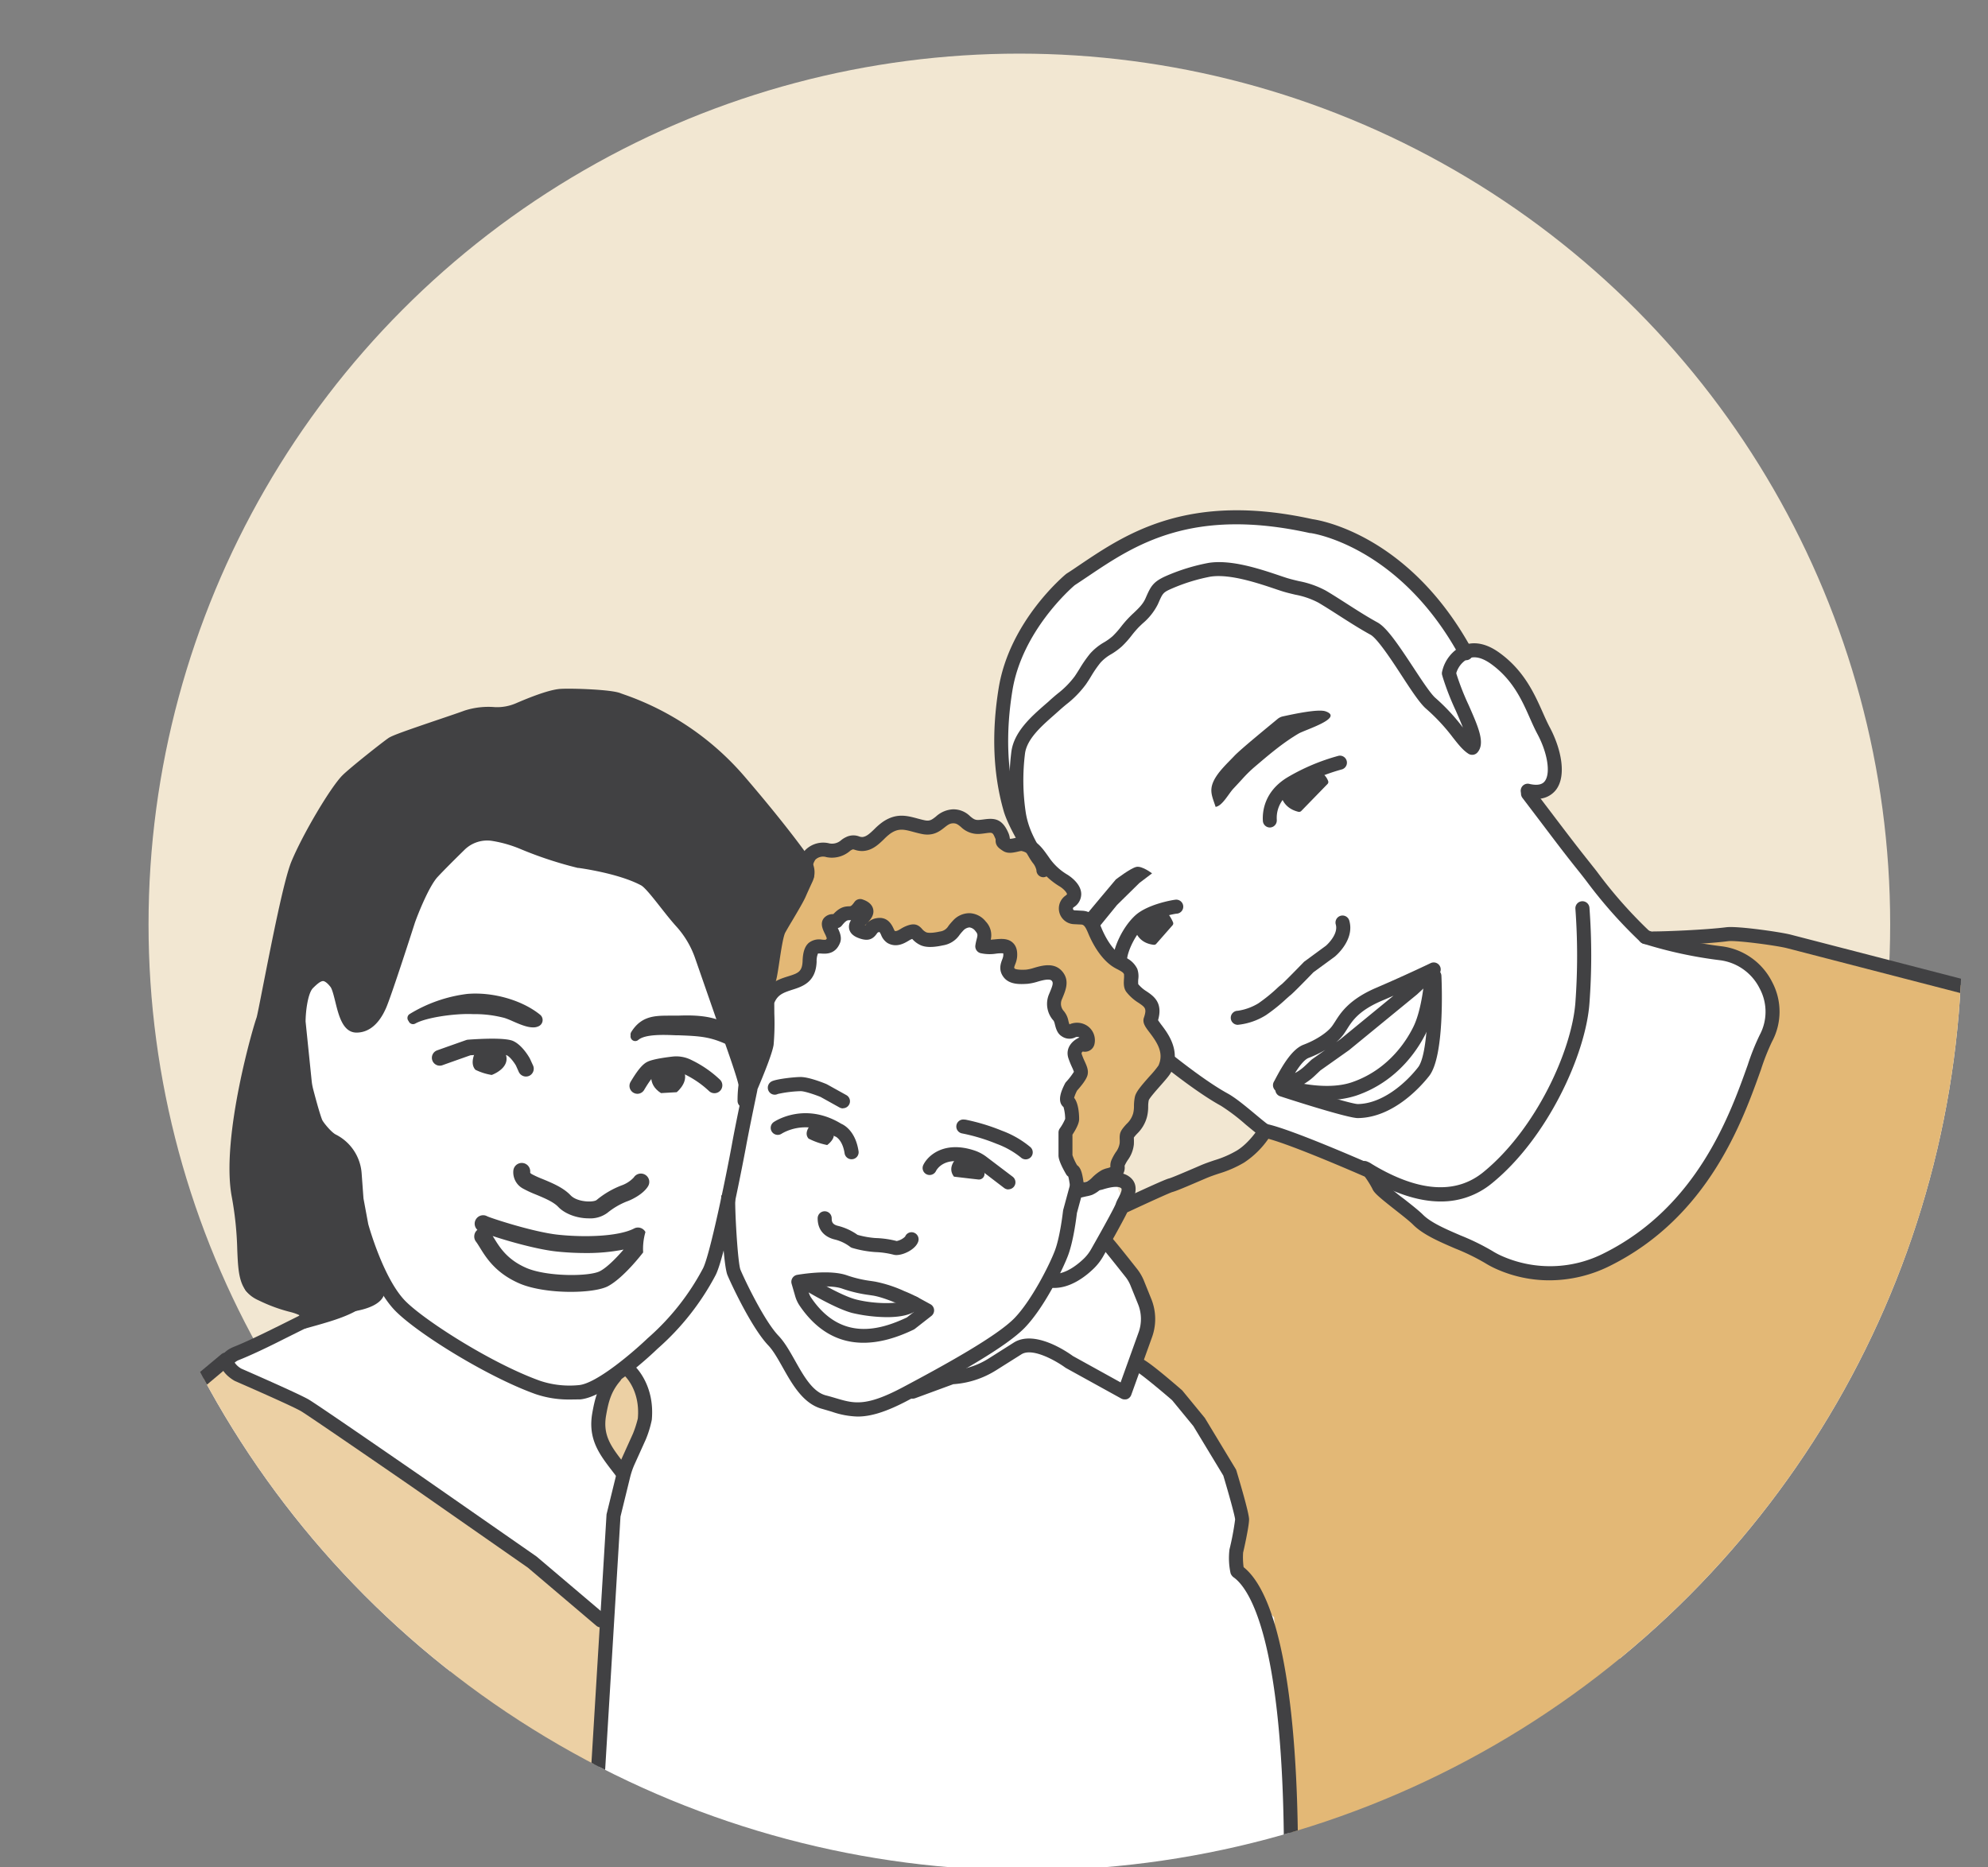 <svg
  id="Layer_1"
  data-name="Layer 1"
  xmlns="http://www.w3.org/2000/svg"
  xmlns:xlink="http://www.w3.org/1999/xlink"
  viewBox="0 0 708 665"
>
  <rect x="0" y="0" width="708" height="665" fill="#808080" stroke="none"/>
  <defs>
    <style>
      .cls-1 {
        fill: none;
      }
      .cls-2 {
        clip-path: url(#clip-path);
      }
      .cls-3 {
        fill: #f2e7d2;
      }
      .cls-4 {
        fill: #fff;
      }
      .cls-5 {
        fill: #e3b876;
      }
      .cls-6 {
        fill: #414143;
      }
      .cls-7 {
        fill: #ecd0a4;
      }
      .cls-8 {
        fill: #434345;
      }
    </style>
    <clipPath id="clip-path">
      <circle class="cls-1" cx="365.75" cy="333.18" r="333" />
    </clipPath>
  </defs>
  <title>Artboard 2</title>
  <g class="cls-2">
    <circle class="cls-3" cx="363.03" cy="329.23" r="310.13" />
    <path
      class="cls-4"
      d="M858.47,478.31l-35.69-66.37-15.3-17.87-20.91-15.83-10.2-7.66-148-37.34-30.62,2.54-15.31-5.62-35.7-46a29.61,29.61,0,0,0,5.62-5.1c2.55-3.06-3.56-19.4-3.56-19.4s-10.2-19.91-11.73-21.44-14.79-7.66-14.79-7.66l-8.67-11.74s-25-38.29-75-33.73c0,0-33.69,0-59.22,21.4s-22,61.74-22,61.74l3.56,24,6.63,8.17-8.68-1-2.55-4.08-7.65-.51-8.17-4.09s-5.61,2.55-7.14,3.57-10.21-1-10.21-1l-10.72,3.06-7.15,3.56L298.73,303l-11.23,1.53-29.07-29.62s-17.34-22-35.71-25-30.11.49-30.11.49l-14.29,4.59H166.58l-27.06,11.21-13.78,10.2L117.06,286l-12.77,23.47L90,371.73s-5.62,26-5.63,27.56,2,34.7,2,34.7L94,458.49s4.08,6.13,10.71,6.64,7.14,2.56,3.57,5.62-27.34,14.87-27.34,14.87L57.23,509s-15.84,19.38-16.86,20.91-15.83,15.81-15.83,17.34-8.68,20.41-8.68,20.41v7.15S208.23,603,214.36,601.45,421.05,596,421.05,596L774.21,583.9,885,558.44ZM441.39,412.58,420,421.08s-15.31,7.13-17.69,6.45c-5.71-1.63-4.42-8.85-4.42-8.85a44.25,44.25,0,0,1,1.7-4.76,31.8,31.8,0,0,0,1.37-5.78l1.7-5.1s3.41-5.45,3.75-7.49,1-5.78,1-5.78,6.47-7.82,7.83-9.52h5.45L439,393.87s11.22,8.17,10.88,9.87S441.39,412.58,441.39,412.58Z"
    />
    <path
      class="cls-5"
      d="M308.43,300.92l-7.15.5L289.54,304,287,311.11,276.26,332l-2.05,18.37s2.55,3.06,5.61.51,7.66-5.61,8.17-7.65,1.53-5.1,1.53-5.1,7.15-.51,7.15-3.06-.51-7.14-.51-7.14l11.23-5.61s-2,5.61-2.55,6.63,1.53,3.58,1.53,3.58l7.14-3.57,3.57,5.1,6.13-2,4.59,1.53h6.13l6.12-3.57,6.13-3.06,4.59,4.6-.52,5.1,6.13.52s4.08,1,2,6.12,3.05,7.15,7.14,5.11,10.21-4.08,10.72-1.53-1,9.7-1,9.7l3.06,9.19,8.67.51-.51,3.58-3.57,4.08,1.52,6.63-4.09,9.7,2.55,6.63L379.82,404v9.7s2.55,8.68,4.08,8.17,13.27-5.1,13.27-5.1l4.09-10.2,5.62-8.67,1-8.17s7.66-11.22,7.67-12.75-4.08-8.17-4.08-9.7-2-9.7-2-9.7l-7.14-6.13-1.53-8.16s-11.73-6.65-11.22-8.18S387,328,387,328l-7.65-2.56s2-5.1,2.55-6.63-5.61-6.64-5.61-6.64-7.64-9.7-9.69-10.21-10.2-1-10.2-2.56-2.55-6.12-2.55-6.12h-6.63l-6.64-4.59-7.65,6.12s-9.7-2.05-11.23-2.05-6.13,2-6.13,2Z"
    />
    <path
      class="cls-5"
      d="M451.77,403.06l-8.16,7.14-25,10.71-18.37,7.64s-8.69,13.27-6.64,13.27,8.67,9.19,9.69,10.72,5.6,15.82,5.6,15.82l-4.09,15.82s17.85,14.81,21.42,18.9,13.26,24.5,13.26,24.5S441,540.85,441,543.4s-2.05,15.82-2.05,15.82l14.79,16.85s6.66,90.5,8.71,89.48S764.51,584.4,764.51,584.4L885,555.89s-21.91-72.48-22.42-74-47.41-81.68-47.41-81.68-26-22-28.06-23.49-12.24-5.11-12.24-5.11L625.33,331.2l-29.6,3.05,23.47,6.64s10.2,9.2,11.73,14.81-2,13.27-2,13.27l-10.73,28.57s-15.84,35.72-44.94,51.52-44.4-2.58-44.4-2.58-18.37-9.19-20.41-8.68S492.59,425,492.59,425L488,416.86Z"
    />
    <path
      class="cls-6"
      d="M87.37,445.73,83.3,419.19,86.89,386l8.7-32.66s5.11-26,5.12-28.06,5.62-18.37,6.64-20.92,9.2-19.39,9.2-19.39l20.93-18.87,24-9.17,14.62-2.65c1.72-.92,16-5.5,16-5.5l26-1s19.38,6.65,38.77,25.54A390.94,390.94,0,0,1,289,308.56S275.24,329.48,276.26,332s-2.57,29.09-2.57,29.09,0,9.18-.52,10.71S266,393.26,266,389.18s-16.81-49.51-16.81-49.51l-14.79-18.38-4.59-8.68-51-15.34s-13.26-3.07-20.42,8.16S141,341.14,141,341.14L133.35,361s-4.09,9.69-9.19-2.05-13.77-18.38-16.84-5.62,0,26,0,26,2,24,8.66,27.05,8.67,5.62,9.18,7.66,5.09,29.6,5.09,29.6l6.63,15.83s1.52,5.61-11.24,7.65-20.92-1-20.92-1-17.63-3.51-17.62-7.59S87.37,445.73,87.37,445.73Z"
    />
    <path
      class="cls-7"
      d="M81.23,484,53.87,506S46,524.81,39.35,533.48s-16.86,29.08-16.86,29.08l-7.66,12.76L210.5,644.2l4-66.3s-39.92-35.67-54.72-43.84-56.12-37.29-56.12-37.29l-17.85-7.15Z"
    />
    <path
      class="cls-4"
      d="M258.34,436.38c.59-2.34-6.9,20.67-6.9,20.67l-26.81,27.54,6.88,16.08-3.83,13-8.43,16.84s-6.11,125.61-10.09,140.19c-.41,1.5,250.61-6.49,250.61-6.49s-6.3-88.41-7.83-90.7S441.23,559,441.23,559l.77-19.91-4.58-17.61-17.59-23L403.76,487l5.11-18.63-9.68-21.18-5.61-5.36s-8.94,15.3-19.66,15.3c0,0-11.5,22.19-42.12,35.19l-23,9.94-20.67-5.37s-10.71-19.91-13-20.68S254.5,451.69,258.34,436.38Z"
    />
    <path
      class="cls-7"
      d="M217,490s-6.13,13.77-4.6,16.84,9.18,17.61,9.18,17.61l9.19-19.14-4.58-17.6S218.5,486.89,217,490Z"
    />
    <path
      class="cls-6"
      d="M146.77,362.53a49.62,49.62,0,0,1,19.82-6.92c8.19-.69,18.38,1.92,24.69,7a.78.78,0,0,1-.09,1.27c-2.31,1.4-7.95-2-10.94-2.92-3.89-1.21-7.67-1.31-11.77-1.51-6-.29-17,1.07-21.39,3.58"
    />
    <path
      class="cls-6"
      d="M189.78,365.91c-2.13,0-4.68-1.1-7.16-2.18a30.41,30.41,0,0,0-2.86-1.15,41.21,41.21,0,0,0-10.5-1.39l-.86,0c-6.08-.3-16.57,1.14-20.49,3.36a1.67,1.67,0,0,1-2.27-.63,1.42,1.42,0,0,1-.12-.25l-.13-.17a1.67,1.67,0,0,1,.45-2.31,51.35,51.35,0,0,1,20.61-7.2c9.07-.76,19.48,2.21,25.88,7.4a2.43,2.43,0,0,1-.28,4A4.27,4.27,0,0,1,189.78,365.91Zm-23-8.13c.62,0,1.21,0,1.75,0l.86,0a43.56,43.56,0,0,1,11.33,1.54,32.82,32.82,0,0,1,3.19,1.27c.95.41,2.43,1.05,3.75,1.48a36.8,36.8,0,0,0-21-4.88,32.54,32.54,0,0,0-4.2.67C164.06,357.83,165.51,357.78,166.81,357.78Z"
    />
    <path
      class="cls-6"
      d="M226.22,368.41c3.72-6,8.85-4.87,15.31-5.1,7.26-.26,18.55.18,19.4,7.84-7.27-3.6-11.27-3.78-19.39-4.1-4.43-.17-12.15-.69-15.32,2"
    />
    <path
      class="cls-6"
      d="M260.93,372.81a1.58,1.58,0,0,1-.74-.17c-7-3.46-10.67-3.61-18.72-3.92l-.89,0c-4-.17-10.81-.45-13.27,1.67a1.67,1.67,0,0,1-2.72-1.6,1.71,1.71,0,0,1,.22-1.22c3.61-5.82,8.51-5.83,13.7-5.84,1,0,1.94,0,3,0,4.95-.18,20-.72,21.11,9.31a1.66,1.66,0,0,1-1.65,1.85Zm-24.62-7.58c1.57,0,3.09.07,4.41.12l.88,0c6.31.25,10.39.4,15.56,2.3q-4-3.12-15.57-2.71c-1.06,0-2.08,0-3.07,0a28.76,28.76,0,0,0-5.41.32C234.18,365.26,235.26,365.23,236.31,365.23Z"
    />
    <path
      class="cls-6"
      d="M187.31,383.42a2.83,2.83,0,0,1-2.55-1.64l-1-2.24c-.71-1.24-2.2-3.2-3.27-3.69-1.27-.46-7.64-.39-12.94,0-1.72.6-9,3.18-9.93,3.52a2.8,2.8,0,0,1-2-5.25c1.08-.4,10-3.55,10.37-3.68a3.06,3.06,0,0,1,.73-.15c4.84-.35,13.37-.75,16.06.49,3.11,1.43,5.43,5.35,5.87,6.13l.1.2,1.08,2.35a2.81,2.81,0,0,1-1.37,3.72A2.88,2.88,0,0,1,187.31,383.42Z"
    />
    <path
      class="cls-6"
      d="M169.78,373.71s-2.91,4.65-.46,7.31a20.62,20.62,0,0,0,5.79,1.84s8.54-3,3.93-9.33Z"
    />
    <path
      class="cls-6"
      d="M227,389.57a2.86,2.86,0,0,1-1.43-.4,2.8,2.8,0,0,1-1-3.84c2.45-4.12,4.21-6.24,5.87-7.09.54-.28,2.19-1.12,9-1.92a11.9,11.9,0,0,1,6.69,1.16,39.84,39.84,0,0,1,10.31,7.09,2.8,2.8,0,1,1-4,3.95,35,35,0,0,0-8.82-6,6.34,6.34,0,0,0-3.55-.62c-5.64.67-7,1.28-7.1,1.35s-1.09.75-3.6,5A2.79,2.79,0,0,1,227,389.57Z"
    />
    <path
      class="cls-6"
      d="M232.46,381s-2.4,4.93,2.95,8.32L241,389s6-4.83,1.07-9.45Z"
    />
    <path
      class="cls-8"
      d="M231.17,420.33a3,3,0,0,0-1.32-1.88,3,3,0,0,0-2.26-.4,3,3,0,0,0-1.88,1.32,11,11,0,0,1-4.38,2.84,31.5,31.5,0,0,0-8.84,5.17c-1.06.91-6.87.88-9.3-1.68-2.58-2.72-6.5-4.34-10-5.79a34.9,34.9,0,0,1-3.78-1.72c-.62-.36-.6-.56-.59-.7a3,3,0,1,0-6-.56,6.59,6.59,0,0,0,3.55,6.45,39.45,39.45,0,0,0,4.51,2.08c2.91,1.21,6.21,2.58,7.91,4.37,2.36,2.49,6.64,4.1,10.9,4.1a10.24,10.24,0,0,0,6.68-2,26,26,0,0,1,6.81-4c1.37-.45,5.68-2.4,7.54-5.31A3,3,0,0,0,231.17,420.33Z"
    />
    <path
      class="cls-8"
      d="M229.87,438.82a3,3,0,0,0-4.05-1.28c-5.65,2.93-18,3.2-27.13,2.21-8.77-.95-23.48-5.79-25.13-6.53a3,3,0,0,0-4,.95,2.93,2.93,0,0,0-.45,2.25,3,3,0,0,0,.91,1.61,2.94,2.94,0,0,0-1.1,2,3,3,0,0,0,.6,2.21c.4.51.85,1.24,1.37,2.08,2.24,3.63,5.62,9.11,14.09,12.79,4.28,1.86,11.12,3,18.3,3,5.88,0,10.82-.76,13.22-2,5.63-3,12.27-11.68,12.55-12.05a21.49,21.49,0,0,1,.78-7.13Zm-7.79,6.23c-2.35,2.73-5.73,6.26-8.36,7.66-3.69,2-18.94,2.06-26.31-1.14-6.74-2.93-9.42-7.27-11.38-10.45-.2-.31-.38-.61-.57-.9,6,2,16,4.78,22.59,5.5a99.55,99.55,0,0,0,10.42.56A67.62,67.62,0,0,0,222.08,445.05Z"
    />
    <path
      class="cls-6"
      d="M300.21,394.76a2.51,2.51,0,0,1-1.21-.31l-6.76-3.76c-2.16-.87-5.7-2.06-7.08-2.06a43,43,0,0,0-8.15,1,2.46,2.46,0,0,1-3.31-1.13,2.52,2.52,0,0,1,1.16-3.37c1.65-.83,7.92-1.54,10.3-1.54,2.9,0,8.1,2.07,9.11,2.49l.27.13,6.89,3.83a2.5,2.5,0,0,1-1.22,4.68Z"
    />
    <path
      class="cls-6"
      d="M365.27,412.92a2.53,2.53,0,0,1-1.71-.68,30.55,30.55,0,0,0-8.64-4.86,66.69,66.69,0,0,0-12.08-3.66l-.26-.05a2.5,2.5,0,0,1,1-4.9l.24,0a71.7,71.7,0,0,1,12.95,3.92A34.33,34.33,0,0,1,367,408.59a2.5,2.5,0,0,1-1.7,4.33Z"
    />
    <path
      class="cls-6"
      d="M359.14,423.63a2.53,2.53,0,0,1-1.52-.51l-9.23-7.05a10.09,10.09,0,0,0-2.94-1.57c-9-3-11.84,2-12.13,2.61a2.52,2.52,0,0,1-3.34,1.13,2.49,2.49,0,0,1-1.17-3.29c1.59-3.37,7.43-8.77,18.22-5.19a14.91,14.91,0,0,1,4.39,2.34l9.23,7a2.5,2.5,0,0,1-1.51,4.49Z"
    />
    <path
      class="cls-6"
      d="M303.26,412.88a2.5,2.5,0,0,1-2.47-2.12c-.74-4.82-3.14-5.91-3.16-5.92a2.14,2.14,0,0,1-.53-.25c-10.21-6.32-18.38-1-18.72-.82a2.5,2.5,0,0,1-2.8-4.15c.44-.3,11-7.29,24,.61,1.25.54,5.11,2.76,6.18,9.77a2.49,2.49,0,0,1-2.09,2.85Z"
    />
    <path
      class="cls-6"
      d="M340.52,412.7s-3.32,3.06-.77,6.38c0,0,5,.61,8.59,1a2,2,0,0,0,2.22-2.47c-.34-1.59-.93-3.26-1.88-3.12C346.89,414.74,340.52,412.7,340.52,412.7Z"
    />
    <path
      class="cls-6"
      d="M288.47,400.93s-2.3,2.55-.51,4.59a25.48,25.48,0,0,0,6.63,2.3s4.59-3.31,1-5.61A9.39,9.39,0,0,0,288.47,400.93Z"
    />
    <path
      class="cls-6"
      d="M319.23,447a3.91,3.91,0,0,1-.94-.11,30.43,30.43,0,0,0-6.54-.95,37.7,37.7,0,0,1-8.17-1.46,2.51,2.51,0,0,1-.94-.5,14.87,14.87,0,0,0-5.44-2.54c-2.24-.56-6-2.28-6-7.53a2.5,2.5,0,0,1,5,0c0,1.16.17,2.17,2.19,2.68a20.58,20.58,0,0,1,7,3.21,31.78,31.78,0,0,0,6.34,1.14,34.41,34.41,0,0,1,7.62,1.07,6,6,0,0,0,3-1.59,2.46,2.46,0,0,1,3.23-1.36,2.52,2.52,0,0,1,1.38,3.28C326,444.94,321.9,447,319.23,447Zm.27-5Z"
    />
    <path
      class="cls-6"
      d="M307.51,478.24c-9.13,0-16.74-4.41-22.72-13.19a11.81,11.81,0,0,1-1.58-3.37l-1.29-4.46a2.52,2.52,0,0,1,2-3.17c3.46-.57,12.09-1.71,17.53.11a43,43,0,0,0,8.84,2.09l1.3.2a46.3,46.3,0,0,1,10.48,3.4,50.11,50.11,0,0,1,5.66,2.68h0l3.66,2a2.5,2.5,0,0,1,.32,4.15l-5.87,4.59a2.74,2.74,0,0,1-.46.29Q315.65,478.25,307.51,478.24Zm-20-19.65.5,1.7a6.62,6.62,0,0,0,.9,1.94c10.62,15.6,24.47,11.52,34.05,7l2.69-2.1-.37-.21-.15-.08c-1.51-.8-9.54-4.68-14.32-5.42l-1.27-.19a48,48,0,0,1-9.69-2.3C296.92,457.92,292,458.05,287.52,458.59Z"
    />
    <path
      class="cls-6"
      d="M315.85,469.12a56.11,56.11,0,0,1-12.35-1.49c-6.15-1.61-16.55-7.94-17-8.21a2.5,2.5,0,1,1,2.6-4.27c.1.07,10.21,6.22,15.66,7.64,6.66,1.74,16.75,1.92,19-.36a2.5,2.5,0,0,1,3.54,3.54C324.91,468.39,320.38,469.12,315.85,469.12Z"
    />
    <path
      class="cls-6"
      d="M442.33,277.56a47.52,47.52,0,0,1,4.15-4.13c5.06-4.31,10.21-8.76,16-12.16,2.33-1.37,16.28-5.57,9.61-7.92-2.65-.93-11.52,1-15.26,1.81a4.42,4.42,0,0,0-1.84.91c-2.91,2.42-13.13,10.75-15.39,13.15-2.48,2.63-5.86,5.68-7.4,9-1.66,3.56-.35,5.76.72,9.16,2.48-.36,4.69-4.85,6.49-6.67C440.38,279.68,441.35,278.62,442.33,277.56Z"
    />
    <path
      class="cls-6"
      d="M386.26,326.52c.4-.54,11.13-13.29,11.13-13.29s5.3-4.07,7.34-4.48,5.56,2.31,5.56,2.31l-4.48,3.39-8,7.87L389.92,332s-2.71-4.89-3.53-4.89"
    />
    <path
      class="cls-6"
      d="M452.25,294.72a2.5,2.5,0,0,1-2.5-2.45c-.17-3,.35-10.26,8.66-15.35a73.51,73.51,0,0,1,18.36-7.75A2.5,2.5,0,0,1,478,274a69.94,69.94,0,0,0-17,7.17c-5.81,3.55-6.44,8.25-6.29,10.73,0,.14,0,.24,0,.3A2.5,2.5,0,0,1,452.25,294.72Z"
    />
    <path
      class="cls-6"
      d="M457.14,282.72s.4,4.21,5.56,5.43l9.37-9.63s-1.22-3.53-4.48-2.85S457.14,282.72,457.14,282.72Z"
    />
    <path
      class="cls-6"
      d="M462.7,289.15a.91.91,0,0,1-.23,0c-5.79-1.37-6.31-6.1-6.33-6.31a1,1,0,0,1,.34-.84c.75-.67,7.49-6.57,10.91-7.28,3.26-.68,5.11,2,5.63,3.5a1,1,0,0,1-.23,1l-9.37,9.63A1,1,0,0,1,462.7,289.15Zm-4.47-6.06a5.75,5.75,0,0,0,4.16,3.94l8.49-8.72a2.81,2.81,0,0,0-3.08-1.67C465.5,277.12,460.47,281.16,458.23,283.09Z"
    />
    <path
      class="cls-6"
      d="M398.87,344h-.18a2.51,2.51,0,0,1-2.31-2.68c.31-4.1,3.4-11.08,7.86-15.22s13.91-5.68,14.6-5.68a2.5,2.5,0,0,1,.12,5c-1.39.15-8.46,1.7-11.32,4.36-3.31,3.07-6,8.82-6.27,11.92A2.51,2.51,0,0,1,398.87,344Z"
    />
    <path
      class="cls-6"
      d="M405.26,331.15s.81,3.8,5.7,4.35l5.84-6.65s-2-4.75-4.21-4.21S404.72,328.3,405.26,331.15Z"
    />
    <path
      class="cls-6"
      d="M411,336.5h-.11c-5.54-.62-6.53-4.95-6.57-5.13v0c-.72-3.78,5.88-7.12,8.07-7.67,2.84-.7,5,3.86,5.37,4.79a1,1,0,0,1-.17,1.05l-5.84,6.65A1,1,0,0,1,411,336.5ZM406.24,331a5.06,5.06,0,0,0,4.32,3.48l5.06-5.75c-.83-1.68-2.1-3.25-2.79-3.07C410.51,326.19,405.91,329.08,406.24,331Z"
    />
    <path
      class="cls-6"
      d="M455.85,389a2.5,2.5,0,0,1-2.13-3.8c.1-.16.26-.47.48-.89,2.74-5.21,6.08-10.74,10.08-12.24,4.39-1.65,8.48-4.33,10.17-6.68.33-.45.64-.95,1-1.49,2-3.16,5-7.94,14.66-12.08,10.46-4.49,19.32-8.75,19.4-8.79a2.5,2.5,0,0,1,2.79,4.08l-7.57,7-.11.1L480.47,374l-.15.11-10.06,7.12-2.12,2a21.11,21.11,0,0,1-9.75,5.24l-2,.46A2.76,2.76,0,0,1,455.85,389ZM472,373.93a37.85,37.85,0,0,1-5.93,2.85c-1.3.49-2.93,2.29-4.86,5.39a16.21,16.21,0,0,0,3.52-2.53L467,377.5a2.88,2.88,0,0,1,.27-.22Zm24.28-19.31q-2,.9-4.19,1.82c-8.23,3.53-10.54,7.21-12.4,10.16-.4.63-.77,1.21-1.15,1.74a16.7,16.7,0,0,1-2.72,2.89l1.57-1.12Z"
    />
    <path
      class="cls-6"
      d="M472.48,391.77a57.17,57.17,0,0,1-15.55-2.33,2.5,2.5,0,1,1,1.61-4.73c.16.05,13.2,4,22.8.79,13.57-4.59,20-15.57,22.15-20.07,3.05-6.43,3.82-17.17,3.83-17.28a2.5,2.5,0,0,1,5,.34c0,.48-.85,11.79-4.3,19.08-2.42,5.08-9.68,17.46-25.07,22.66A32.87,32.87,0,0,1,472.48,391.77Z"
    />
    <path
      class="cls-6"
      d="M483.57,398.22c-3.92,0-27.66-7.75-27.84-7.83a2.5,2.5,0,0,1,1.92-4.62c2.37.88,23.27,7.4,25.9,7.45,8.36-.1,16.58-6.83,21.48-13.09,3.32-4.24,3.79-22.11,3.31-32.37a2.5,2.5,0,1,1,5-.24c.14,2.91,1.18,28.62-4.36,35.7-2.73,3.48-12.61,14.84-25.36,15Z"
    />
    <path
      class="cls-6"
      d="M440.82,365a2.5,2.5,0,0,1,0-5,19.56,19.56,0,0,0,7.36-2.67,58.48,58.48,0,0,0,6.58-5.31,20.16,20.16,0,0,1,1.74-1.5c.69-.58,4.5-4.43,7.83-7.87a2.69,2.69,0,0,1,.32-.27l7.58-5.56c.43-.38,4.48-4.09,3.49-7.56a2.5,2.5,0,0,1,4.81-1.37c2,6.86-4.86,12.58-5.15,12.82l-.12.09-7.49,5.48c-7.45,7.7-8.18,8.19-8.43,8.35l-1.24,1.1a61.42,61.42,0,0,1-7.22,5.81A23.27,23.27,0,0,1,440.82,365Zm15.72-14.53,0,0Z"
    />
    <path
      class="cls-6"
      d="M449.9,404.88a2.48,2.48,0,0,1-1.52-.52c-1.51-1.16-3.18-2.55-4.8-3.89a69.74,69.74,0,0,0-8.77-6.64c-7.11-3.89-16.12-10.9-19.08-13.21l-.81-.63a2.33,2.33,0,0,1-.69-.64,2.49,2.49,0,0,1,.26-3.28c1.57-1.53,3.09-.35,4.31.6,2.88,2.25,11.65,9.08,18.41,12.78,2.74,1.5,6.21,4.38,9.57,7.17,1.65,1.38,3.21,2.68,4.65,3.78a2.5,2.5,0,0,1-1.53,4.48Z"
    />
    <path
      class="cls-6"
      d="M384.56,426.51a2.92,2.92,0,0,1-1.56-.46c-1.47-.92-1.77-2.77-2.13-4.91a20.9,20.9,0,0,0-.41-2.09,2.43,2.43,0,0,1-.77-.82c-1.24-2.13-2.72-5-2.72-6.7v-8.17a2.52,2.52,0,0,1,.45-1.43,17.36,17.36,0,0,0,1.93-3.43,16.29,16.29,0,0,0-.59-4.2c-2.59-2.17-.5-6.34.52-8.39a2.57,2.57,0,0,1,.38-.55,24.88,24.88,0,0,0,2.8-3.63,15,15,0,0,0-.65-1.58,31.92,31.92,0,0,1-1.3-3.21c-1.25-3.76,1.54-6.43,3.91-7.43l-.09-.05a1.57,1.57,0,0,0-1.37,0,4.76,4.76,0,0,1-4.84-.38c-1.61-1-2.07-2.83-2.41-4.13a5.9,5.9,0,0,0-.45-1.37,8.85,8.85,0,0,1-1.69-9.42l.28-.67c1.08-2.57,1.31-3.42.77-4.12s-2.06-.62-4.92.21a18.83,18.83,0,0,1-3.81.82c-2.45.15-6.4.4-8.5-2.41-1.87-2.5-1-4.83-.48-6.22a5.68,5.68,0,0,0,.38-1.28,3.83,3.83,0,0,0,0-.95,13.52,13.52,0,0,0-2.53.11,14.74,14.74,0,0,1-5.63-.19,2.51,2.51,0,0,1-1.77-2.72,18.22,18.22,0,0,1,.45-2.17c.4-1.56.48-1.88-.46-3a3.13,3.13,0,0,0-2.08-1.26,3.38,3.38,0,0,0-2.26,1.17,18.25,18.25,0,0,0-1.25,1.46,8.82,8.82,0,0,1-5.94,3.76c-3.66.81-6.33.76-8.15-.15a8.87,8.87,0,0,1-2.8-2.14l-.5.2c-.18.08-.49.27-.8.45-1.52.91-4.35,2.59-7.49.81a5.94,5.94,0,0,1-2.29-2.9,7,7,0,0,0-.54-1h-.13c-.53.09-.57.16-.92.65-1.57,2.21-3.47,2.63-6.55,1.43-1.84-.71-2.93-1.8-3.23-3.22a4,4,0,0,1,.67-3.09l-.57,0c-.69,0-1.18,0-2.72,1.93a2.49,2.49,0,0,1-1.43.87c.73,1.53,1.54,3.4.79,5.28-1.67,4.18-5.12,3.91-6.78,3.79a6.77,6.77,0,0,0-1.07,0,7,7,0,0,0-.48,2.89c-.25,7.35-5.1,8.88-8.64,10-3.07,1-5,1.69-6.24,4.26a2.5,2.5,0,0,1-4.51-2.15c2.22-4.67,6.12-5.9,9.25-6.88,3.44-1.08,5-1.58,5.14-5.39.11-3.25.78-5.25,2.17-6.5a5.94,5.94,0,0,1,4.77-1.17c1.32.1,1.43.11,1.68-.47a10.28,10.28,0,0,0-.71-1.69c-.72-1.5-1.71-3.56-.44-5.36a4.15,4.15,0,0,1,3.48-1.57c2.28-2.45,3.93-2.73,5.55-2.79.6,0,.9,0,2-1.57a2.5,2.5,0,0,1,2.83-.88c.81.28,3.27,1.13,3.8,3.44s-1.24,4.08-2.53,5.38l-.43.44.16,0a5.87,5.87,0,0,1,4.1-2.59c3.91-.65,5.39,2.45,6,3.78.11.24.27.58.38.76.45.17,1,0,2.32-.83a12,12,0,0,1,1.37-.73c2.84-1.23,4.42-1,6.05.87a4.38,4.38,0,0,0,1.49,1.18c.11.06,1.22.54,4.82-.26a4.06,4.06,0,0,0,3.09-2,21.76,21.76,0,0,1,1.59-1.87,7.93,7.93,0,0,1,6-2.67,7.78,7.78,0,0,1,5.72,3,7,7,0,0,1,1.75,6.45l1.37-.12c2.25-.22,4.8-.48,6.57,1.27,1.15,1.13,1.63,2.75,1.45,5a9.55,9.55,0,0,1-.69,2.63c-.43,1.15-.4,1.19-.19,1.47s1.69.57,4.08.41a14.24,14.24,0,0,0,2.83-.64c2.94-.85,7.4-2.14,10.25,1.52,2.43,3.13,1,6.46-.1,9.14l-.27.64a3.85,3.85,0,0,0,.73,4.1,7.64,7.64,0,0,1,1.63,3.52,9.81,9.81,0,0,0,.37,1.21,6.57,6.57,0,0,1,5.77.18,6.15,6.15,0,0,1,3.21,4.49,6.06,6.06,0,0,1-.12,2.56,3.45,3.45,0,0,1-2.6,2.44,3.54,3.54,0,0,1-1.52,0c-.28.23-.51.51-.4.83a24.79,24.79,0,0,0,1.11,2.73c.72,1.6,1.4,3.11,1,4.79s-2.42,4.08-3.74,5.57a13.86,13.86,0,0,0-1.05,2.57c1.65,2,1.79,6.21,1.79,7.58,0,1.58-1.21,3.77-2.38,5.54v7.3a19.42,19.42,0,0,0,1.64,3.57c1.49,1,1.87,3.36,2.2,5.32,0,.24.08.52.13.8.43-.09,1-.2,1.12-.26a6.87,6.87,0,0,0,2-1.51,16.29,16.29,0,0,1,3.29-2.54,8.84,8.84,0,0,1,2.07-.75,5.87,5.87,0,0,0,.95-.31l.12-.12a5.2,5.2,0,0,1,.36-2.41,18.28,18.28,0,0,1,1.53-2.81,7.12,7.12,0,0,0,1.41-3.28,14.69,14.69,0,0,0,0-1.59c-.06-2.19.44-3,2.45-5.22a8.08,8.08,0,0,0,2.37-3.84,11,11,0,0,0,.27-2.59,15.31,15.31,0,0,1,.36-3.37c.44-1.75,2.28-3.89,5.24-7.23a37.53,37.53,0,0,0,3.12-3.77c2-4.4-.34-8.08-3.17-11.78-1.48-1.94-2.65-3.47-2-5.31,1.08-3.22.44-3.65-1.91-5.25a16.53,16.53,0,0,1-4.36-3.89c-1.06-1.43-.94-3.23-.83-4.82a10,10,0,0,0,0-1.5c-.33-.7-1-1-2.19-1.67a16,16,0,0,1-2.25-1.31c-3.75-2.7-6.3-7.12-7.78-10.36-.16-.34-.31-.7-.47-1.08-.94-2.25-1.5-3.2-2.49-3.25l-2.81-.14A5.6,5.6,0,0,1,379.45,319c.48-.33.55-.53.55-.53,0-.36-.8-1.6-2.53-2.71a25.47,25.47,0,0,1-8.06-7.56l-.43-.6c-2-2.81-3-4.07-5.24-4.52-.18,0-.88.15-1.35.26-1.56.35-3.5.78-5.13-.25s-2.77-1.91-2.68-3.93a1,1,0,0,0-.13-.55c-.93-2.17-.93-2.18-3.41-1.85-.58.08-1.21.16-1.9.23a8.71,8.71,0,0,1-6.92-2.46c-1.11-.92-1.65-1.31-2.78-1.3s-1.87.53-3.09,1.5c-1.68,1.33-4,3.16-8.11,2.29-1.06-.22-2-.47-2.93-.72-3.31-.89-5.3-1.42-8.21.58a18.56,18.56,0,0,0-2.27,2c-1.94,1.87-4.14,4-7.42,4.21a7.73,7.73,0,0,1-2.93-.41c-.69-.21-.69-.21-1.14,0a2.78,2.78,0,0,0-.65.42,9.87,9.87,0,0,1-8.37,2.18,3.94,3.94,0,0,0-3.92.89,6.07,6.07,0,0,0-1,4.19,2.5,2.5,0,0,1-4,3c-2.08-2.68-.8-8.57,1.64-10.84a9,9,0,0,1,8.4-2.12,4.87,4.87,0,0,0,4.11-1.15,8.07,8.07,0,0,1,1.71-1.08,5.86,5.86,0,0,1,4.73-.26,3,3,0,0,0,1.14.2c1.45-.1,2.76-1.36,4.28-2.82a22.83,22.83,0,0,1,2.91-2.51c4.8-3.31,8.63-2.28,12.33-1.29.86.23,1.74.47,2.66.66,1.83.38,2.55-.19,4-1.32a9.67,9.67,0,0,1,6.1-2.58,8.42,8.42,0,0,1,6.07,2.45c1.13.94,1.76,1.46,3.29,1.32.61-.05,1.17-.12,1.68-.19,3.54-.47,6.42-.41,8.67,4.83a6.37,6.37,0,0,1,.52,2l.16.11a12.21,12.21,0,0,0,1.57-.28,8.22,8.22,0,0,1,3.41-.28c4.29.85,6.26,3.6,8.34,6.51l.42.59a20.51,20.51,0,0,0,6.71,6.28c1.43.92,4.76,3.43,4.82,6.81a5.54,5.54,0,0,1-2.69,4.73.55.55,0,0,0-.23.66.55.55,0,0,0,.54.43l2.81.15c4.29.23,5.89,4,6.84,6.3.14.33.27.65.41.94,1.73,3.8,3.92,6.78,6.16,8.39a11.12,11.12,0,0,0,1.58.9,8.5,8.5,0,0,1,4.55,4.2,8,8,0,0,1,.33,3.77,10.37,10.37,0,0,0,0,1.65,12.15,12.15,0,0,0,3,2.58c2.49,1.69,5.86,4,4.06,10.25.26.39.7,1,1,1.41,2.52,3.29,7.2,9.42,3.73,16.93-.52,1.13-1.76,2.56-3.91,5-1.43,1.62-3.82,4.32-4.14,5.19a11.21,11.21,0,0,0-.2,2.24,14.68,14.68,0,0,1-.47,3.84,12.93,12.93,0,0,1-3.49,5.84,15.08,15.08,0,0,0-1.14,1.33c0,.1,0,.22,0,.36a20.16,20.16,0,0,1,0,2.1,11.5,11.5,0,0,1-2.16,5.57,13.34,13.34,0,0,0-1.12,2,.59.59,0,0,0,0,.23,4.57,4.57,0,0,1-1.78,4.13,6.78,6.78,0,0,1-3,1.42,6.16,6.16,0,0,0-.93.29,11.94,11.94,0,0,0-2.3,1.81,11.31,11.31,0,0,1-3.56,2.52,13.69,13.69,0,0,1-2.11.54c-.52.12-1,.23-1.4.33A3,3,0,0,1,384.56,426.51Zm-2.59-15Zm-2.86-17h0Zm3.38-12.71ZM387.44,370l.06.06Zm-98.08-59.66Z"
    />
    <path
      class="cls-6"
      d="M305.39,504.52a30.46,30.46,0,0,1-9.11-1.71c-1.06-.32-2.18-.65-3.39-1-6.79-1.75-10.69-8.67-14.13-14.78-1.74-3.09-3.38-6-5.16-7.87-6-6.3-13.33-22.15-14.52-25-1.55-3.73-2.44-25-2.21-28.43l5,.33c-.27,4,.85,23.75,1.84,26.18,1.52,3.64,8.47,18.19,13.52,23.48,2.21,2.31,4,5.49,5.9,8.86,3.09,5.5,6.29,11.18,11,12.4,1.29.33,2.44.67,3.56,1,6.37,1.89,10.57,3.14,23.74-3.84,15.33-8.14,33.73-18.31,39.95-24.77,6-6.27,12.28-18.66,14.28-23.9,1.91-5,2.91-14.09,2.92-14.18l.07-.38,2.56-9.44,4.83,1.31-2.51,9.25c-.17,1.45-1.21,10-3.2,15.22-1.91,5-8.42,18.4-15.34,25.59-6.68,6.93-24.58,16.89-41.22,25.71C315.26,503.11,309.8,504.53,305.39,504.52Z"
    />
    <path
      class="cls-6"
      d="M375.45,458.71a11.45,11.45,0,0,1-1.92-.15l.78-4.93c4.58.71,9.29-3.05,11.68-5.35a14.92,14.92,0,0,0,2.61-3.39c6-10.57,8.44-15.25,8.72-16.05a11.36,11.36,0,0,1,.92-2.06c1-1.95,1.52-3.23,1-3.63-1.4-1-4.86,0-6.16.38a6.26,6.26,0,0,1-1.78.37v-5a1.88,1.88,0,0,0-.33,0c.16,0,.39-.11.67-.19,2.33-.7,7.18-2.16,10.6.41,4,3,1.52,7.86.45,9.93a10.63,10.63,0,0,0-.57,1.18c-.15.51-.53,1.85-9.16,17.09a19.6,19.6,0,0,1-3.49,4.53C386.69,454.55,381.4,458.72,375.45,458.71Z"
    />
    <path
      class="cls-6"
      d="M365.93,303.11a2.5,2.5,0,0,1-2.14-1.2c-.2-.33-5-8.18-6.39-13.21-3.73-13.08-4.31-27.75-1.74-43.61,3.86-23.79,23.21-40,24-40.65l.23-.17c1.61-1,3.25-2.14,4.94-3.28,16.23-10.91,38.45-25.85,82.6-16.08,2.61.36,34.54,5.58,56.85,46.54a2.5,2.5,0,0,1-4.39,2.4c-21.57-39.6-52.89-44-53.21-44l-.23,0c-42.12-9.35-62.47,4.33-78.83,15.33-1.67,1.12-3.29,2.21-4.88,3.25-1.48,1.26-18.76,16.44-22.18,37.5-2.46,15.13-1.92,29.07,1.61,41.44,1.25,4.39,5.81,11.9,5.85,12a2.49,2.49,0,0,1-.84,3.43A2.44,2.44,0,0,1,365.93,303.11Z"
    />
    <path
      class="cls-6"
      d="M547.1,284.51a15.46,15.46,0,0,1-3.44-.42,2.5,2.5,0,1,1,1.1-4.87c2.64.59,4.46.27,5.4-1,2.13-2.8,1-10.05-2.67-16.87-.93-1.74-1.77-3.63-2.66-5.63C542,249.31,538.7,242,531,236.46c-3.15-2.25-5.89-2.89-8.13-1.89a8.58,8.58,0,0,0-4.34,5.52,2.5,2.5,0,0,1-5-.6,13.46,13.46,0,0,1,7.29-9.5c2.73-1.21,7.22-1.77,13.06,2.41,8.85,6.33,12.56,14.64,15.54,21.32.85,1.92,1.66,3.73,2.5,5.31,3.94,7.37,6.16,17.11,2.24,22.26A8.38,8.38,0,0,1,547.1,284.51Z"
    />
    <path
      class="cls-6"
      d="M586,336.23a2.47,2.47,0,0,1-1.7-.67,166.93,166.93,0,0,1-19.2-21.6c-.9-1.17-1.72-2.24-2.47-3.18-5-6.2-8-10.2-14.66-19l-5.78-7.61a2.5,2.5,0,1,1,4-3l5.79,7.62c6.63,8.74,9.66,12.73,14.57,18.88.77,1,1.61,2,2.53,3.24a162.19,162.19,0,0,0,18.64,21,2.5,2.5,0,0,1-1.7,4.33Z"
    />
    <path
      class="cls-6"
      d="M551.8,456a46.11,46.11,0,0,1-18.6-3.9,33.65,33.65,0,0,1-4.37-2.29,78.32,78.32,0,0,0-10.57-5.14c-5.65-2.43-11.5-4.95-15-8.48-1.2-1.21-3.81-3.26-6.33-5.24-5.92-4.66-7.6-6.12-8.16-7.52a33.19,33.19,0,0,0-2.71-4.35c-3.95-1.73-25.51-11.09-34.34-13.49a31.67,31.67,0,0,1-8.67,8.49,40.58,40.58,0,0,1-8.93,3.89c-1.47.49-3,1-4.64,1.7l-1.64.7c-5.24,2.25-9,3.86-10.31,4.18-1,.3-8.68,3.79-15.55,7a2.5,2.5,0,1,1-2.11-4.53c5.55-2.58,15.06-7,16.45-7.3,1-.24,6.55-2.64,9.55-3.92l1.64-.71c1.84-.79,3.47-1.33,5-1.85a36.26,36.26,0,0,0,7.93-3.43c4.52-2.71,8-8.29,8-8.34a2.5,2.5,0,0,1,2.63-1.15c8.67,1.74,36.41,14,37.59,14.48a2.49,2.49,0,0,1,1,.81,42,42,0,0,1,3.63,5.82A74.36,74.36,0,0,0,500,427c2.76,2.17,5.36,4.22,6.78,5.64,2.85,2.85,8.25,5.17,13.47,7.41a82.76,82.76,0,0,1,11.28,5.53,27.17,27.17,0,0,0,3.7,1.92,42.32,42.32,0,0,0,36.08-1.18c33.17-16.58,44.86-49.43,51.14-67.08a82.93,82.93,0,0,1,4.25-10.63,17.51,17.51,0,0,0,0-16.52A18.39,18.39,0,0,0,612.61,342a152.87,152.87,0,0,1-27.37-5.91,2.5,2.5,0,1,1,1.58-4.74,147.72,147.72,0,0,0,26.38,5.69,23.38,23.38,0,0,1,17.95,12.76,22.52,22.52,0,0,1-.09,21.22,81.28,81.28,0,0,0-3.9,9.88c-6.52,18.31-18.65,52.39-53.63,69.87A48.4,48.4,0,0,1,551.8,456Z"
    />
    <path
      class="cls-6"
      d="M513.06,427.92c-8,0-17-3-27-9-.46-.27-.8-.48-1-.59a2.5,2.5,0,0,1,1.5-4.76,7.79,7.79,0,0,1,2.09,1.07c16.44,9.89,29.77,10.85,39.61,2.84,18.63-15.17,31.53-43.21,32.8-60.49a228.16,228.16,0,0,0,0-33.27,2.5,2.5,0,1,1,5-.45,229.25,229.25,0,0,1,0,34.09c-1.35,18.31-15,48-34.63,64A28.32,28.32,0,0,1,513.06,427.92Zm-27.71-9.49Z"
    />
    <path
      class="cls-6"
      d="M371.58,312.44h0a2.49,2.49,0,0,1-2.47-2.52,6.3,6.3,0,0,0-1.38-2.69c-.35-.5-.7-1-1-1.5-3.2-5.38-5.24-9.6-6.21-15.24a81.19,81.19,0,0,1-.35-22.63c.87-7.12,7-12.55,12-16.91.6-.53,1.2-1,1.76-1.56.89-.8,1.78-1.56,2.67-2.3a31.51,31.51,0,0,0,6.13-6.19c.62-.9,1.2-1.84,1.77-2.75a44.23,44.23,0,0,1,3.72-5.35,19.79,19.79,0,0,1,4.93-4,19.8,19.8,0,0,0,3.1-2.22,30.51,30.51,0,0,0,3-3.38,40.17,40.17,0,0,1,2.94-3.38c.49-.49,1-1,1.46-1.41,1.8-1.71,3.36-3.18,4.27-5.22l.32-.73c1.67-3.76,2.54-5.36,7.28-7.42a70.19,70.19,0,0,1,14.84-4.55c8.19-1.32,18.6,2.22,26.21,4.8l1,.33c1.63.55,3.27.94,5,1.35a33.17,33.17,0,0,1,9.67,3.42c2.58,1.53,5.12,3.17,7.59,4.75,3.48,2.23,7.09,4.54,10.75,6.55,3.23,1.78,7.14,7.49,12.74,16,3.05,4.64,6.2,9.44,7.9,10.9A70.61,70.61,0,0,1,521,259.13c-.78-2-1.75-4.21-2.53-6a95.55,95.55,0,0,1-4.56-11.63,2.5,2.5,0,0,1,4.81-1.38,92.13,92.13,0,0,0,4.32,11c3.49,7.91,6,13.62,3.13,16.88a2.5,2.5,0,0,1-3.25.43c-2-1.31-3.54-3.28-5.5-5.77a68.29,68.29,0,0,0-9.55-10.25c-2.22-1.92-5.28-6.57-8.81-12s-8.58-13.06-11-14.36c-3.82-2.1-7.49-4.45-11.05-6.73-2.43-1.56-4.94-3.17-7.45-4.66a29,29,0,0,0-8.27-2.86c-1.77-.42-3.6-.85-5.45-1.48l-1-.33c-6.71-2.27-16.84-5.71-23.81-4.6a64.9,64.9,0,0,0-13.64,4.21c-3.14,1.36-3.29,1.69-4.7,4.86l-.33.75a21.46,21.46,0,0,1-5.38,6.8q-.69.64-1.38,1.32a37.13,37.13,0,0,0-2.58,3,33.76,33.76,0,0,1-3.51,3.92,24.38,24.38,0,0,1-3.81,2.77,15.3,15.3,0,0,0-3.78,3,41.32,41.32,0,0,0-3.3,4.78c-.59,1-1.2,1.94-1.88,2.93a36,36,0,0,1-7.05,7.2c-.84.7-1.69,1.42-2.53,2.18l-1.8,1.6c-4.54,4-9.69,8.53-10.33,13.77a77.26,77.26,0,0,0,.32,21.17c.84,4.88,2.68,8.66,5.58,13.53.24.4.52.8.8,1.2,1,1.47,2.3,3.29,2.28,5.6A2.51,2.51,0,0,1,371.58,312.44Zm150.8-47.67Z"
    />
    <path
      class="cls-6"
      d="M885.47,560.43a2.5,2.5,0,0,1-2.39-1.78c-.18-.62-18.35-61.71-23.81-73.14s-35.66-65.77-46.21-81.36c-9.68-14.31-33.76-28.55-36.63-30.21l-140-36.23c-3.6-.94-18.1-2.88-21-2.5-7.6,1-22,1.54-26.35,1.53a2.5,2.5,0,0,1,0-5c4.23,0,18.32-.56,25.72-1.49,4-.51,19.4,1.72,22.88,2.62L778,369.18a2.52,2.52,0,0,1,.61.25c1.12.63,27.67,15.8,38.59,31.92s40.86,70,46.58,82c5.62,11.78,23.33,71.33,24.08,73.86a2.49,2.49,0,0,1-1.68,3.11A2.24,2.24,0,0,1,885.47,560.43Z"
    />
    <path
      class="cls-6"
      d="M400.52,498.42a2.46,2.46,0,0,1-1.21-.32l-19.73-10.89-.28-.19c-2.73-2-11.47-7.23-15.54-4.66l-9.05,5.7A32.63,32.63,0,0,1,339.5,493L325.91,498a2.5,2.5,0,0,1-1.71-4.7l13.93-5.07a2.9,2.9,0,0,1,.71-.15,27.63,27.63,0,0,0,13.2-4.2l9-5.7c7.48-4.71,19.15,3.39,21.05,4.78l17,9.4,6.4-17.8a14.1,14.1,0,0,0-.19-10.07l-2.6-6.42A12.55,12.55,0,0,0,401,455c-5.53-7-7.94-9.95-8.34-10.35a2.5,2.5,0,0,1,3.54-3.53c.65.65,3.58,4.27,8.72,10.78a17.58,17.58,0,0,1,2.5,4.3l2.59,6.42a19.06,19.06,0,0,1,.27,13.63l-7.4,20.56a2.51,2.51,0,0,1-1.47,1.5A2.63,2.63,0,0,1,400.52,498.42Z"
    />
    <path
      class="cls-6"
      d="M459.77,665.4a2.5,2.5,0,0,1-2.5-2.51c.05-79.1-12.37-96.94-17.7-100.94a3.22,3.22,0,0,1-1.31-1.6,25.26,25.26,0,0,1-.39-8.54,96.51,96.51,0,0,0,2-10.62c-.07-1.26-2.18-8.9-4.21-15.65L425,507.92l-7.57-9.22c-5.09-4.41-11.25-9.43-12.74-10.22a2.5,2.5,0,0,1,.6-4.93c1,0,2.29,0,15.58,11.51a2.06,2.06,0,0,1,.29.3l7.82,9.53a1.61,1.61,0,0,1,.21.3l10.88,18a2.18,2.18,0,0,1,.25.56c1.36,4.51,4.52,15.22,4.52,17.4,0,2.56-1.94,11.12-2.12,11.83a25.75,25.75,0,0,0,.18,5.19c12.53,9.95,19.41,47.07,19.37,104.69A2.5,2.5,0,0,1,459.77,665.4ZM405.28,488.55h0Z"
    />
    <path
      class="cls-6"
      d="M14.84,577.87a2.72,2.72,0,0,1-.63-.08,2.54,2.54,0,0,1-1.8-3.08c.66-2.65,17.84-34.14,19.56-35.85a.68.68,0,0,0-.11.12c.41-.54,2.26-3.73,4-6.83,4.39-7.59,11-19,16-25.81,2.8-3.77,7.84-9.23,12.94-12.33l14-11.66a2.5,2.5,0,1,1,3.2,3.84L67.94,498a2.18,2.18,0,0,1-.31.22c-4.24,2.54-8.91,7.42-11.66,11.13-4.85,6.53-11.4,17.85-15.73,25.33-3.26,5.65-4.11,7.07-4.67,7.68-1.74,2.21-17.41,31-18.34,33.69A2.45,2.45,0,0,1,14.84,577.87Zm20.7-35.52,0,0Z"
    />
    <path
      class="cls-6"
      d="M202.87,498.45a36.48,36.48,0,0,1-12.18-1.94c-17.35-6.2-43.14-22.28-50.46-30.22-8.47-9.2-13.71-28.26-13.93-29.07a1.29,1.29,0,0,1,0-.19l-1.76-9.34c0-.1,0-.19,0-.28l-.67-9.16a11.79,11.79,0,0,0-6.44-9.65c-2.93-1.46-6.57-6.1-7.27-7.86-1-2.56-2.58-8.37-3.42-11.61a24.43,24.43,0,0,1-.64-3.58l-2.17-21.38a2.35,2.35,0,0,1,0-.26c0-1.92.23-11.68,4.1-15.54,2-2,4.41-4.14,7.48-3.95,2.2.13,4.23,1.43,6.22,4,1.27,1.63,1.91,4.23,2.66,7.25.49,2,1.65,6.73,2.69,7.12,2.26,0,4.26-1.94,5.94-5.78,1.48-3.38,7.27-21.13,10.13-30,.5-1.4,4.75-13.27,9.06-17.94,2.36-2.54,6.65-6.81,9.84-9.94a16.53,16.53,0,0,1,14.21-4.49,49.57,49.57,0,0,1,11.44,3.3,132.91,132.91,0,0,0,19.2,6.31c1.61.22,15.32,2.16,23.86,6.74,2.21,1.18,4.66,4.22,8.47,9.07,1.79,2.29,3.65,4.65,5.39,6.58a37.77,37.77,0,0,1,7.7,12.93L260.06,362c3.76,10.21,5.77,16.16,6.83,19.69,1.81-4.46,3.38-8.67,3.64-10.4a95.45,95.45,0,0,0,.21-10.27c-.07-7.65,0-11.17.66-12.79a54.83,54.83,0,0,0,1.17-6.5c.9-6,1.57-10.08,2.7-12.1.59-1.07,1.52-2.63,2.51-4.32,1.75-2.95,3.92-6.62,4.52-8s1.65-3.68,2.46-5.4a3,3,0,0,0-.26-3c-3-4.32-10.09-13.86-23.21-29.14A94.57,94.57,0,0,0,220.43,252c-.68-.23-1.16-.41-1.42-.52-1.84-.74-14.49-1.43-18.94-1.17-2.5.14-7.74,1.88-14.4,4.75a21.83,21.83,0,0,1-9.7,1.76,23.37,23.37,0,0,0-8.73.9c-1.91.71-5.4,1.9-9.45,3.27-6.12,2.07-15.35,5.2-16.64,6-1.85,1.23-13.26,10.25-15.69,12.68-3.44,3.44-13,19.32-17.08,29-2.55,6.11-7.15,29.63-9.9,43.68-2,10.19-2.24,11.32-2.53,12-1,2.58-12.26,41.67-8.51,61.11a123.19,123.19,0,0,1,2,19.53c.36,8.66.67,11.74,4.48,13.5l.86.4a51.26,51.26,0,0,0,9.94,3.59c3.59,1,6.15,2.09,7,4.3a4.81,4.81,0,0,1-.86,4.37,2.5,2.5,0,0,1-4.2-2.72,17.2,17.2,0,0,0-3.2-1.13,56.29,56.29,0,0,1-10.76-3.88l-.83-.39c-6.77-3.13-7-9.3-7.37-17.83a119.87,119.87,0,0,0-1.93-18.8c-4.12-21.34,8.15-62.7,8.91-64.22,0,.06-.06.13-.1.25.23-.74,1.21-5.72,2.24-11,3-15.16,7.44-38.06,10.19-44.65,4.09-9.82,13.94-26.43,18.16-30.65,2.69-2.68,14.33-11.89,16.46-13.32,1.36-.9,6.36-2.66,17.79-6.54,3.84-1.3,7.48-2.53,9.3-3.21a27.69,27.69,0,0,1,10.72-1.21,16.89,16.89,0,0,0,7.49-1.36c7.48-3.23,12.9-5,16.09-5.15,3.78-.22,18,.21,21.2,1.57.21.09.59.21,1.11.4a99.55,99.55,0,0,1,43,29.21c13.25,15.44,20.41,25.13,23.5,29.53a8,8,0,0,1,.7,8c-.79,1.7-1.84,4-2.39,5.27-.73,1.71-2.81,5.21-4.81,8.6-1,1.65-1.88,3.17-2.46,4.21-.76,1.38-1.57,6.81-2.11,10.41-.62,4.11-1,6.49-1.53,7.74-.34,1.1-.29,6.91-.26,10.76a88,88,0,0,1-.26,11.09c-.47,3.08-3.56,10.68-5.78,15.89a1.81,1.81,0,0,1,0,.23c0,.13-2.74,13-4.08,20.34-.07.39-7.31,39-10.83,45.63a91.67,91.67,0,0,1-20.48,26l-.16.14c-2.05,2-18.36,17.35-27.65,18.06C205.25,498.41,204.05,498.45,202.87,498.45ZM131.15,436c.39,1.41,5.39,18.9,12.76,26.9,6.14,6.66,30.82,22.6,48.46,28.9a33.18,33.18,0,0,0,13.71,1.53c6.43-.49,19.95-12.24,24.61-16.73l.09-.08.21-.18a87,87,0,0,0,19.35-24.55c2.45-4.59,8.29-33.07,10.32-44.18.72-4,1.83-9.48,2.72-13.79a2.49,2.49,0,0,1-.71-1.75,43.25,43.25,0,0,1,.34-5.64c-.32-2.11-4.09-13.09-7.66-22.75l-7.84-22.54a32.93,32.93,0,0,0-6.69-11.22c-1.86-2.06-3.77-4.49-5.62-6.84-2.45-3.12-5.49-7-6.89-7.75-8.09-4.34-22.13-6.19-22.27-6.21l-.25,0a137.59,137.59,0,0,1-20.15-6.61,44.38,44.38,0,0,0-10.29-3,11.51,11.51,0,0,0-9.89,3.13c-3.15,3.09-7.38,7.29-9.67,9.76-3,3.32-6.8,12.78-8,16.15-.32,1-8.34,26-10.29,30.44-3.17,7.26-7.47,8.78-10.52,8.78-4.86,0-6.35-6.06-7.55-10.93-.5-2-1.12-4.57-1.74-5.35-1-1.3-1.93-2-2.58-2.07-1-.05-2.45,1.31-3.65,2.5-1.77,1.77-2.6,8-2.63,11.89L111,385a19.66,19.66,0,0,0,.51,2.84c1.38,5.31,2.55,9.32,3.22,11,.4.92,3.23,4.42,4.86,5.24a16.82,16.82,0,0,1,9.2,13.76l.66,9Z"
    />
    <path
      class="cls-6"
      d="M221.55,526.9a2.5,2.5,0,0,1-2-1c-.54-.73-1.08-1.42-1.6-2.1-4.46-5.81-8.67-11.29-7-20.6.87-4.9,2-9.69,6-14.44a2.5,2.5,0,1,1,3.81,3.23c-3.23,3.81-4.1,7.57-4.9,12.09-1.26,7.13,1.81,11.13,6.06,16.67.54.7,1.09,1.41,1.64,2.15a2.51,2.51,0,0,1-2,4Z"
    />
    <path
      class="cls-6"
      d="M211.82,652h-.15a2.5,2.5,0,0,1-2.34-2.65L216,539.55a2.13,2.13,0,0,1,.07-.44l3.48-14.2a33.15,33.15,0,0,1,1.76-5.2l4.11-9.1a38,38,0,0,0,1.73-5.38c.94-10.24-4.76-15.3-4.82-15.35a2.5,2.5,0,0,1,3.27-3.78c.32.27,7.7,6.81,6.53,19.58a37.54,37.54,0,0,1-2.14,7l-4.11,9.1a27.58,27.58,0,0,0-1.47,4.36l-3.43,14-6.64,109.57A2.51,2.51,0,0,1,211.82,652Z"
    />
    <path
      class="cls-6"
      d="M214,579.63a2.5,2.5,0,0,1-1.62-.6L188,558.34l-41.39-28.87c-12.44-8.58-36.68-25.22-39.31-26.81s-17.89-8.3-23.52-10.75l-.23-.11c-.89-.5-5.3-3.18-5-6.94.15-2.24,1.78-4,4.84-5.22,6.06-2.42,15-7,15.1-7l8.19-4.09a2.5,2.5,0,1,1,2.24,4.48l-8.17,4.07c-.35.18-9.23,4.72-15.5,7.22a4.78,4.78,0,0,0-1.67,1,7.15,7.15,0,0,0,2.37,2.14c2.64,1.15,20.59,9,24,11s38.11,26,39.59,27L191,554.31l.18.14,24.49,20.77a2.5,2.5,0,0,1-1.62,4.41Z"
    />
    <path
      class="cls-6"
      d="M108.13,473.25a2.5,2.5,0,0,1-.67-4.91l1.07-.3c15-4.19,21.71-6.44,23.14-15.94a2.5,2.5,0,1,1,4.94.75c-2,13.09-12.36,16-26.74,20l-1.06.3A2.71,2.71,0,0,1,108.13,473.25Z"
    />
  </g>
</svg>
